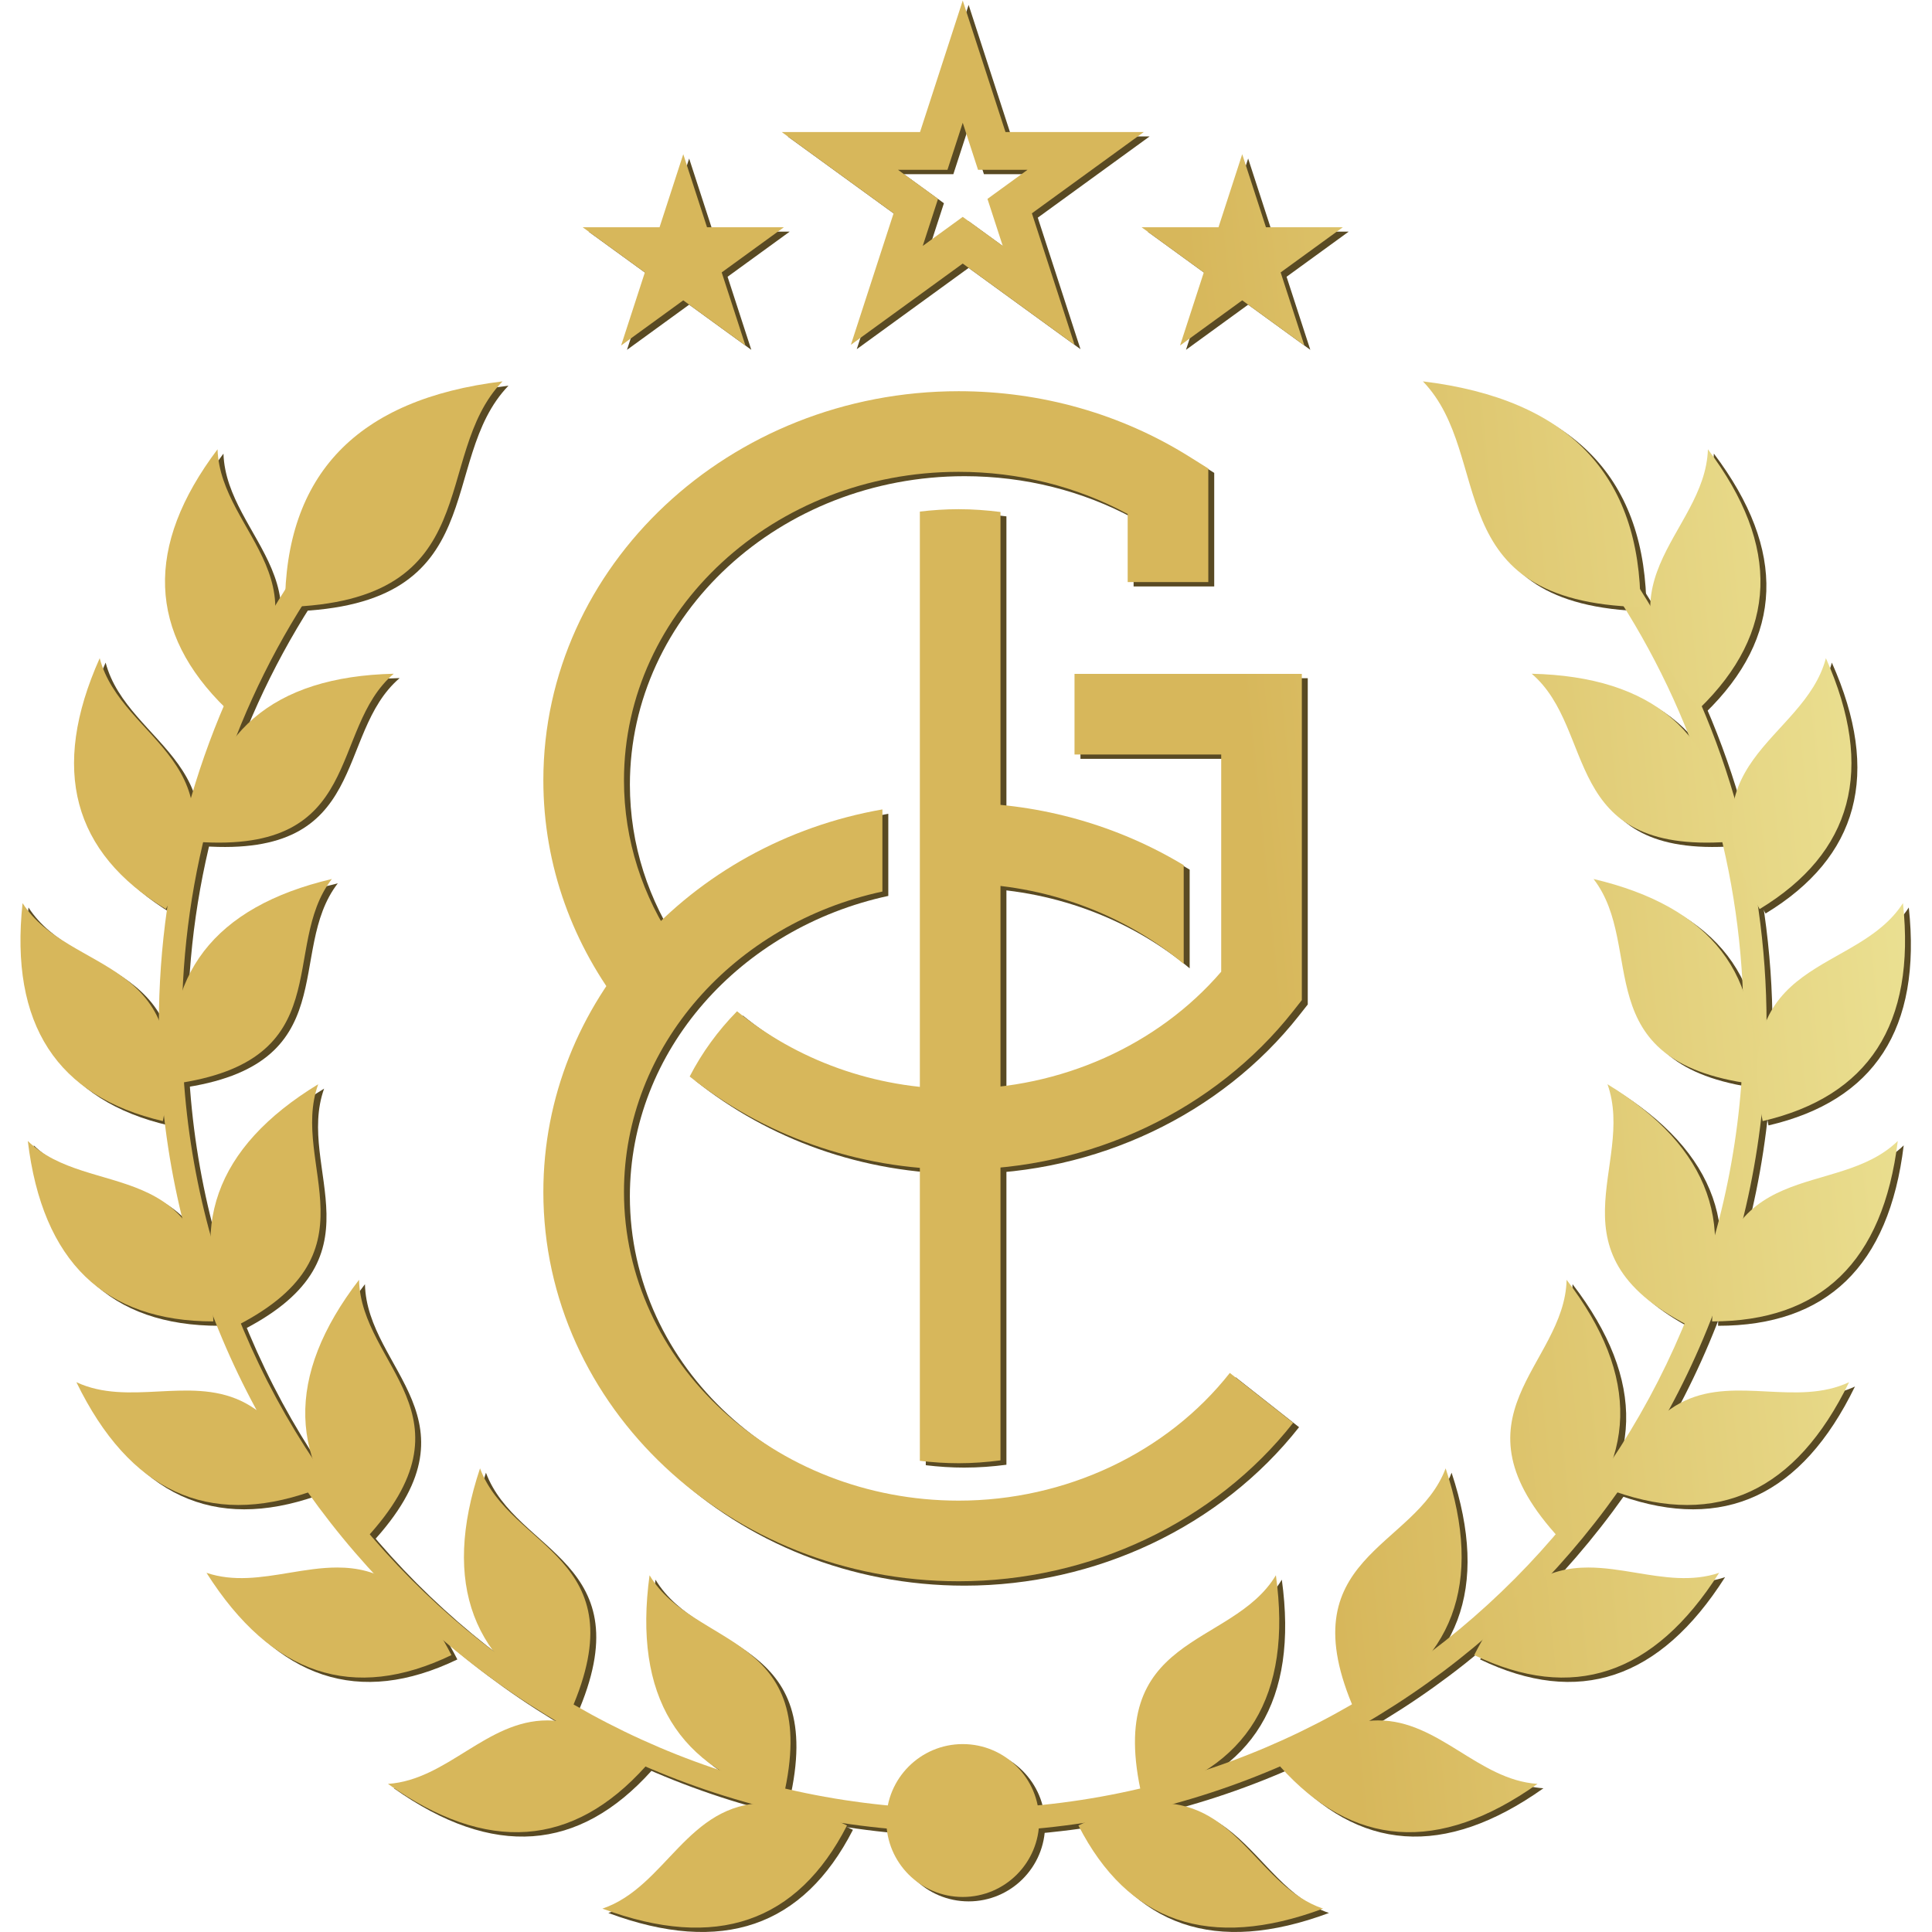 <svg width="296.4" height="296.4" version="1.1" viewBox="0 0 296.4 296.4" xmlns="http://www.w3.org/2000/svg">
 <defs>
  <linearGradient id="aa" x2="1" gradientTransform="matrix(568.99 63.221 63.221 -568.99 12.566 88.289)" gradientUnits="userSpaceOnUse">
   <stop stop-color="#d7b75b" offset="0"/>
   <stop stop-color="#d7b75b" offset=".287"/>
   <stop stop-color="#f1eda3" offset=".457"/>
   <stop stop-color="#d4b154" offset=".724"/>
   <stop stop-color="#d4b154" offset="1"/>
  </linearGradient>
  <linearGradient id="z" x2="1" gradientTransform="matrix(568.99 63.221 63.221 -568.99 13.547 79.46)" gradientUnits="userSpaceOnUse">
   <stop stop-color="#d7b75b" offset="0"/>
   <stop stop-color="#d7b75b" offset=".287"/>
   <stop stop-color="#f1eda3" offset=".457"/>
   <stop stop-color="#d4b154" offset=".724"/>
   <stop stop-color="#d4b154" offset="1"/>
  </linearGradient>
  <linearGradient id="y" x2="1" gradientTransform="matrix(568.99 63.221 63.221 -568.99 3.21 172.5)" gradientUnits="userSpaceOnUse">
   <stop stop-color="#d7b75b" offset="0"/>
   <stop stop-color="#d7b75b" offset=".287"/>
   <stop stop-color="#f1eda3" offset=".457"/>
   <stop stop-color="#d4b154" offset=".724"/>
   <stop stop-color="#d4b154" offset="1"/>
  </linearGradient>
  <linearGradient id="x" x2="1" gradientTransform="matrix(568.99 63.221 63.221 -568.99 4.798 158.2)" gradientUnits="userSpaceOnUse">
   <stop stop-color="#d7b75b" offset="0"/>
   <stop stop-color="#d7b75b" offset=".287"/>
   <stop stop-color="#f1eda3" offset=".457"/>
   <stop stop-color="#d4b154" offset=".724"/>
   <stop stop-color="#d4b154" offset="1"/>
  </linearGradient>
  <linearGradient id="w" x2="1" gradientTransform="matrix(568.99 63.221 63.221 -568.99 6.413 143.67)" gradientUnits="userSpaceOnUse">
   <stop stop-color="#d7b75b" offset="0"/>
   <stop stop-color="#d7b75b" offset=".287"/>
   <stop stop-color="#f1eda3" offset=".457"/>
   <stop stop-color="#d4b154" offset=".724"/>
   <stop stop-color="#d4b154" offset="1"/>
  </linearGradient>
  <linearGradient id="v" x2="1" gradientTransform="matrix(568.99 63.221 63.221 -568.99 8.265 127)" gradientUnits="userSpaceOnUse">
   <stop stop-color="#d7b75b" offset="0"/>
   <stop stop-color="#d7b75b" offset=".287"/>
   <stop stop-color="#f1eda3" offset=".457"/>
   <stop stop-color="#d4b154" offset=".724"/>
   <stop stop-color="#d4b154" offset="1"/>
  </linearGradient>
  <linearGradient id="u" x2="1" gradientTransform="matrix(568.99 63.221 63.221 -568.99 9.158 118.97)" gradientUnits="userSpaceOnUse">
   <stop stop-color="#d7b75b" offset="0"/>
   <stop stop-color="#d7b75b" offset=".287"/>
   <stop stop-color="#f1eda3" offset=".457"/>
   <stop stop-color="#d4b154" offset=".724"/>
   <stop stop-color="#d4b154" offset="1"/>
  </linearGradient>
  <linearGradient id="t" x2="1" gradientTransform="matrix(568.99 63.221 63.221 -568.99 11.151 101.03)" gradientUnits="userSpaceOnUse">
   <stop stop-color="#d7b75b" offset="0"/>
   <stop stop-color="#d7b75b" offset=".287"/>
   <stop stop-color="#f1eda3" offset=".457"/>
   <stop stop-color="#d4b154" offset=".724"/>
   <stop stop-color="#d4b154" offset="1"/>
  </linearGradient>
  <linearGradient id="s" x2="1" gradientTransform="matrix(568.99 63.221 63.221 -568.99 12.03 93.113)" gradientUnits="userSpaceOnUse">
   <stop stop-color="#d7b75b" offset="0"/>
   <stop stop-color="#d7b75b" offset=".287"/>
   <stop stop-color="#f1eda3" offset=".457"/>
   <stop stop-color="#d4b154" offset=".724"/>
   <stop stop-color="#d4b154" offset="1"/>
  </linearGradient>
  <linearGradient id="r" x2="1" gradientTransform="matrix(568.99 63.221 63.221 -568.99 13.962 75.725)" gradientUnits="userSpaceOnUse">
   <stop stop-color="#d7b75b" offset="0"/>
   <stop stop-color="#d7b75b" offset=".287"/>
   <stop stop-color="#f1eda3" offset=".457"/>
   <stop stop-color="#d4b154" offset=".724"/>
   <stop stop-color="#d4b154" offset="1"/>
  </linearGradient>
  <linearGradient id="q" x2="1" gradientTransform="matrix(568.99 63.221 63.221 -568.99 14.719 68.913)" gradientUnits="userSpaceOnUse">
   <stop stop-color="#d7b75b" offset="0"/>
   <stop stop-color="#d7b75b" offset=".287"/>
   <stop stop-color="#f1eda3" offset=".457"/>
   <stop stop-color="#d4b154" offset=".724"/>
   <stop stop-color="#d4b154" offset="1"/>
  </linearGradient>
  <linearGradient id="p" x2="1" gradientTransform="matrix(568.99 63.221 63.221 -568.99 16.405 53.738)" gradientUnits="userSpaceOnUse">
   <stop stop-color="#d7b75b" offset="0"/>
   <stop stop-color="#d7b75b" offset=".287"/>
   <stop stop-color="#f1eda3" offset=".457"/>
   <stop stop-color="#d4b154" offset=".724"/>
   <stop stop-color="#d4b154" offset="1"/>
  </linearGradient>
  <linearGradient id="o" x2="1" gradientTransform="matrix(568.99 63.221 63.221 -568.99 17.225 46.359)" gradientUnits="userSpaceOnUse">
   <stop stop-color="#d7b75b" offset="0"/>
   <stop stop-color="#d7b75b" offset=".287"/>
   <stop stop-color="#f1eda3" offset=".457"/>
   <stop stop-color="#d4b154" offset=".724"/>
   <stop stop-color="#d4b154" offset="1"/>
  </linearGradient>
  <linearGradient id="n" x2="1" gradientTransform="matrix(568.99 63.221 63.221 -568.99 18.453 35.307)" gradientUnits="userSpaceOnUse">
   <stop stop-color="#d7b75b" offset="0"/>
   <stop stop-color="#d7b75b" offset=".287"/>
   <stop stop-color="#f1eda3" offset=".457"/>
   <stop stop-color="#d4b154" offset=".724"/>
   <stop stop-color="#d4b154" offset="1"/>
  </linearGradient>
  <linearGradient id="m" x2="1" gradientTransform="matrix(568.99 63.221 63.221 -568.99 18.711 32.988)" gradientUnits="userSpaceOnUse">
   <stop stop-color="#d7b75b" offset="0"/>
   <stop stop-color="#d7b75b" offset=".287"/>
   <stop stop-color="#f1eda3" offset=".457"/>
   <stop stop-color="#d4b154" offset=".724"/>
   <stop stop-color="#d4b154" offset="1"/>
  </linearGradient>
  <linearGradient id="l" x2="1" gradientTransform="matrix(568.99 63.221 63.221 -568.99 19.402 26.767)" gradientUnits="userSpaceOnUse">
   <stop stop-color="#d7b75b" offset="0"/>
   <stop stop-color="#d7b75b" offset=".287"/>
   <stop stop-color="#f1eda3" offset=".457"/>
   <stop stop-color="#d4b154" offset=".724"/>
   <stop stop-color="#d4b154" offset="1"/>
  </linearGradient>
  <linearGradient id="k" x2="1" gradientTransform="matrix(568.99 63.221 63.221 -568.99 20.997 12.411)" gradientUnits="userSpaceOnUse">
   <stop stop-color="#d7b75b" offset="0"/>
   <stop stop-color="#d7b75b" offset=".287"/>
   <stop stop-color="#f1eda3" offset=".457"/>
   <stop stop-color="#d4b154" offset=".724"/>
   <stop stop-color="#d4b154" offset="1"/>
  </linearGradient>
  <linearGradient id="j" x2="1" gradientTransform="matrix(568.99 63.221 63.221 -568.99 21.648 6.552)" gradientUnits="userSpaceOnUse">
   <stop stop-color="#d7b75b" offset="0"/>
   <stop stop-color="#d7b75b" offset=".287"/>
   <stop stop-color="#f1eda3" offset=".457"/>
   <stop stop-color="#d4b154" offset=".724"/>
   <stop stop-color="#d4b154" offset="1"/>
  </linearGradient>
  <linearGradient id="i" x2="1" gradientTransform="matrix(568.99 63.221 63.221 -568.99 19.592 25.058)" gradientUnits="userSpaceOnUse">
   <stop stop-color="#d7b75b" offset="0"/>
   <stop stop-color="#d7b75b" offset=".287"/>
   <stop stop-color="#f1eda3" offset=".457"/>
   <stop stop-color="#d4b154" offset=".724"/>
   <stop stop-color="#d4b154" offset="1"/>
  </linearGradient>
  <linearGradient id="h" x2="1" gradientTransform="matrix(568.99 63.221 63.221 -568.99 20.802 14.169)" gradientUnits="userSpaceOnUse">
   <stop stop-color="#d7b75b" offset="0"/>
   <stop stop-color="#d7b75b" offset=".287"/>
   <stop stop-color="#f1eda3" offset=".457"/>
   <stop stop-color="#d4b154" offset=".724"/>
   <stop stop-color="#d4b154" offset="1"/>
  </linearGradient>
  <linearGradient id="g" x2="1" gradientTransform="matrix(568.99 63.221 63.221 -568.99 17.341 45.32)" gradientUnits="userSpaceOnUse">
   <stop stop-color="#d7b75b" offset="0"/>
   <stop stop-color="#d7b75b" offset=".287"/>
   <stop stop-color="#f1eda3" offset=".457"/>
   <stop stop-color="#d4b154" offset=".724"/>
   <stop stop-color="#d4b154" offset="1"/>
  </linearGradient>
  <linearGradient id="f" x2="1" gradientTransform="matrix(568.99 63.221 63.221 -568.99 19.113 29.365)" gradientUnits="userSpaceOnUse">
   <stop stop-color="#d7b75b" offset="0"/>
   <stop stop-color="#d7b75b" offset=".287"/>
   <stop stop-color="#f1eda3" offset=".457"/>
   <stop stop-color="#d4b154" offset=".724"/>
   <stop stop-color="#d4b154" offset="1"/>
  </linearGradient>
  <linearGradient id="e" x2="1" gradientTransform="matrix(568.99 63.221 63.221 -568.99 14.869 67.569)" gradientUnits="userSpaceOnUse">
   <stop stop-color="#d7b75b" offset="0"/>
   <stop stop-color="#d7b75b" offset=".287"/>
   <stop stop-color="#f1eda3" offset=".457"/>
   <stop stop-color="#d4b154" offset=".724"/>
   <stop stop-color="#d4b154" offset="1"/>
  </linearGradient>
  <linearGradient id="d" x2="1" gradientTransform="matrix(568.99 63.221 63.221 -568.99 17.097 47.515)" gradientUnits="userSpaceOnUse">
   <stop stop-color="#d7b75b" offset="0"/>
   <stop stop-color="#d7b75b" offset=".287"/>
   <stop stop-color="#f1eda3" offset=".457"/>
   <stop stop-color="#d4b154" offset=".724"/>
   <stop stop-color="#d4b154" offset="1"/>
  </linearGradient>
  <linearGradient id="c" x2="1" gradientTransform="matrix(568.99 63.221 63.221 -568.99 12.127 92.243)" gradientUnits="userSpaceOnUse">
   <stop stop-color="#d7b75b" offset="0"/>
   <stop stop-color="#d7b75b" offset=".287"/>
   <stop stop-color="#f1eda3" offset=".457"/>
   <stop stop-color="#d4b154" offset=".724"/>
   <stop stop-color="#d4b154" offset="1"/>
  </linearGradient>
  <linearGradient id="b" x2="1" gradientTransform="matrix(568.99 63.221 63.221 -568.99 14.502 70.869)" gradientUnits="userSpaceOnUse">
   <stop stop-color="#d7b75b" offset="0"/>
   <stop stop-color="#d7b75b" offset=".287"/>
   <stop stop-color="#f1eda3" offset=".457"/>
   <stop stop-color="#d4b154" offset=".724"/>
   <stop stop-color="#d4b154" offset="1"/>
  </linearGradient>
  <linearGradient id="a" x2="1" gradientTransform="matrix(568.99 63.221 63.221 -568.99 9.32 117.5)" gradientUnits="userSpaceOnUse">
   <stop stop-color="#d7b75b" offset="0"/>
   <stop stop-color="#d7b75b" offset=".287"/>
   <stop stop-color="#f1eda3" offset=".457"/>
   <stop stop-color="#d4b154" offset=".724"/>
   <stop stop-color="#d4b154" offset="1"/>
  </linearGradient>
  <linearGradient id="ao" x2="1" gradientTransform="matrix(568.99 63.221 63.221 -568.99 11.763 95.522)" gradientUnits="userSpaceOnUse">
   <stop stop-color="#d7b75b" offset="0"/>
   <stop stop-color="#d7b75b" offset=".287"/>
   <stop stop-color="#f1eda3" offset=".457"/>
   <stop stop-color="#d4b154" offset=".724"/>
   <stop stop-color="#d4b154" offset="1"/>
  </linearGradient>
  <linearGradient id="an" x2="1" gradientTransform="matrix(568.99 63.221 63.221 -568.99 6.491 142.97)" gradientUnits="userSpaceOnUse">
   <stop stop-color="#d7b75b" offset="0"/>
   <stop stop-color="#d7b75b" offset=".287"/>
   <stop stop-color="#f1eda3" offset=".457"/>
   <stop stop-color="#d4b154" offset=".724"/>
   <stop stop-color="#d4b154" offset="1"/>
  </linearGradient>
  <linearGradient id="am" x2="1" gradientTransform="matrix(568.99 63.221 63.221 -568.99 8.821 122)" gradientUnits="userSpaceOnUse">
   <stop stop-color="#d7b75b" offset="0"/>
   <stop stop-color="#d7b75b" offset=".287"/>
   <stop stop-color="#f1eda3" offset=".457"/>
   <stop stop-color="#d4b154" offset=".724"/>
   <stop stop-color="#d4b154" offset="1"/>
  </linearGradient>
  <linearGradient id="al" x2="1" gradientTransform="matrix(568.99 63.221 63.221 -568.99 4.03 165.12)" gradientUnits="userSpaceOnUse">
   <stop stop-color="#d7b75b" offset="0"/>
   <stop stop-color="#d7b75b" offset=".287"/>
   <stop stop-color="#f1eda3" offset=".457"/>
   <stop stop-color="#d4b154" offset=".724"/>
   <stop stop-color="#d4b154" offset="1"/>
  </linearGradient>
  <linearGradient id="ak" x2="1" gradientTransform="matrix(568.99 63.221 63.221 -568.99 6.11 146.4)" gradientUnits="userSpaceOnUse">
   <stop stop-color="#d7b75b" offset="0"/>
   <stop stop-color="#d7b75b" offset=".287"/>
   <stop stop-color="#f1eda3" offset=".457"/>
   <stop stop-color="#d4b154" offset=".724"/>
   <stop stop-color="#d4b154" offset="1"/>
  </linearGradient>
  <linearGradient id="aj" x2="1" gradientTransform="matrix(568.99 63.221 63.221 -568.99 6.351 144.22)" gradientUnits="userSpaceOnUse">
   <stop stop-color="#d7b75b" offset="0"/>
   <stop stop-color="#d7b75b" offset=".287"/>
   <stop stop-color="#f1eda3" offset=".457"/>
   <stop stop-color="#d4b154" offset=".724"/>
   <stop stop-color="#d4b154" offset="1"/>
  </linearGradient>
  <linearGradient id="ai" x2="1" gradientTransform="matrix(568.99 63.221 63.221 -568.99 9.492 115.96)" gradientUnits="userSpaceOnUse">
   <stop stop-color="#d7b75b" offset="0"/>
   <stop stop-color="#d7b75b" offset=".287"/>
   <stop stop-color="#f1eda3" offset=".457"/>
   <stop stop-color="#d4b154" offset=".724"/>
   <stop stop-color="#d4b154" offset="1"/>
  </linearGradient>
  <linearGradient id="ah" x2="1" gradientTransform="matrix(568.99 63.221 63.221 -568.99 9.071 119.75)" gradientUnits="userSpaceOnUse">
   <stop stop-color="#d7b75b" offset="0"/>
   <stop stop-color="#d7b75b" offset=".287"/>
   <stop stop-color="#f1eda3" offset=".457"/>
   <stop stop-color="#d4b154" offset=".724"/>
   <stop stop-color="#d4b154" offset="1"/>
  </linearGradient>
  <linearGradient id="ag" x2="1" gradientTransform="matrix(568.99 63.221 63.221 -568.99 12.814 86.056)" gradientUnits="userSpaceOnUse">
   <stop stop-color="#d7b75b" offset="0"/>
   <stop stop-color="#d7b75b" offset=".287"/>
   <stop stop-color="#f1eda3" offset=".457"/>
   <stop stop-color="#d4b154" offset=".724"/>
   <stop stop-color="#d4b154" offset="1"/>
  </linearGradient>
  <linearGradient id="af" x2="1" gradientTransform="matrix(568.99 63.221 63.221 -568.99 .016 201.24)" gradientUnits="userSpaceOnUse">
   <stop stop-color="#d7b75b" offset="0"/>
   <stop stop-color="#d7b75b" offset=".287"/>
   <stop stop-color="#f1eda3" offset=".457"/>
   <stop stop-color="#d4b154" offset=".724"/>
   <stop stop-color="#d4b154" offset="1"/>
  </linearGradient>
  <linearGradient id="ae" x2="1" gradientTransform="matrix(568.99 63.221 63.221 -568.99 1.348 189.25)" gradientUnits="userSpaceOnUse">
   <stop stop-color="#d7b75b" offset="0"/>
   <stop stop-color="#d7b75b" offset=".287"/>
   <stop stop-color="#f1eda3" offset=".457"/>
   <stop stop-color="#d4b154" offset=".724"/>
   <stop stop-color="#d4b154" offset="1"/>
  </linearGradient>
  <linearGradient id="ad" x2="1" gradientTransform="matrix(568.99 63.221 63.221 -568.99 .564 196.31)" gradientUnits="userSpaceOnUse">
   <stop stop-color="#d7b75b" offset="0"/>
   <stop stop-color="#d7b75b" offset=".287"/>
   <stop stop-color="#f1eda3" offset=".457"/>
   <stop stop-color="#d4b154" offset=".724"/>
   <stop stop-color="#d4b154" offset="1"/>
  </linearGradient>
  <linearGradient id="ac" x2="1" gradientTransform="matrix(568.99 63.221 63.221 -568.99 20.753 14.605)" gradientUnits="userSpaceOnUse">
   <stop stop-color="#d7b75b" offset="0"/>
   <stop stop-color="#d7b75b" offset=".287"/>
   <stop stop-color="#f1eda3" offset=".457"/>
   <stop stop-color="#d4b154" offset=".724"/>
   <stop stop-color="#d4b154" offset="1"/>
  </linearGradient>
  <linearGradient id="ab" x2="1" gradientTransform="matrix(568.99 63.221 63.221 -568.99 10.209 109.51)" gradientUnits="userSpaceOnUse">
   <stop stop-color="#d7b75b" offset="0"/>
   <stop stop-color="#d7b75b" offset=".287"/>
   <stop stop-color="#f1eda3" offset=".457"/>
   <stop stop-color="#d4b154" offset=".724"/>
   <stop stop-color="#d4b154" offset="1"/>
  </linearGradient>
  <clipPath id="cd">
   <path d="m-139.01 186.97h602.43v-255.3h-602.43z"/>
  </clipPath>
  <clipPath id="cc">
   <path d="m-148.28 228.09h602.43v-255.3h-602.43z"/>
  </clipPath>
  <clipPath id="cb">
   <path d="m-107.31 36.305h602.43v-255.3h-602.43z"/>
  </clipPath>
  <clipPath id="ca">
   <path d="m-171.65 36.305h602.43v-255.3h-602.43z"/>
  </clipPath>
  <clipPath id="bz">
   <path d="m-139.48 43.519h602.43v-255.3h-602.43z"/>
  </clipPath>
  <clipPath id="by">
   <path d="m-170.22 176.58h602.43v-255.3h-602.43z"/>
  </clipPath>
  <clipPath id="bx">
   <path d="m-164.92 118.14h602.43v-255.3h-602.43z"/>
  </clipPath>
  <clipPath id="bw">
   <path d="m-152.34 105.4h602.43v-255.3h-602.43z"/>
  </clipPath>
  <clipPath id="bv">
   <path d="m-106.39 127.22h602.43v-255.3h-602.43z"/>
  </clipPath>
  <clipPath id="bu">
   <path d="m-224.25 100.12h602.43v-255.3h-602.43z"/>
  </clipPath>
  <clipPath id="bt">
   <path d="m-54.704 100.12h602.43v-255.3h-602.43z"/>
  </clipPath>
  <clipPath id="bs">
   <path d="m-231.2 123.19h602.43v-255.3h-602.43z"/>
  </clipPath>
  <clipPath id="br">
   <path d="m-47.761 123.19h602.43v-255.3h-602.43z"/>
  </clipPath>
  <clipPath id="bq">
   <path d="m-231.54 147.59h602.43v-255.3h-602.43z"/>
  </clipPath>
  <clipPath id="bp">
   <path d="m-47.418 147.59h602.43v-255.3h-602.43z"/>
  </clipPath>
  <clipPath id="bo">
   <path d="m-225.73 170.64h602.43v-255.3h-602.43z"/>
  </clipPath>
  <clipPath id="bn">
   <path d="m-53.23 170.64h602.43v-255.3h-602.43z"/>
  </clipPath>
  <clipPath id="bm">
   <path d="m-214.55 190.23h602.43v-255.3h-602.43z"/>
  </clipPath>
  <clipPath id="bl">
   <path d="m-64.43 190.23h602.43v-255.3h-602.43z"/>
  </clipPath>
  <clipPath id="bk">
   <path d="m-198.35 209.05h602.43v-255.3h-602.43z"/>
  </clipPath>
  <clipPath id="bj">
   <path d="m-80.634 209.05h602.43v-255.3h-602.43z"/>
  </clipPath>
  <clipPath id="bi">
   <path d="m-175.99 221.84h602.43v-255.3h-602.43z"/>
  </clipPath>
  <clipPath id="bh">
   <path d="m-102.99 221.84h602.43v-255.3h-602.43z"/>
  </clipPath>
  <clipPath id="bg">
   <path d="m-152.8 228.66h602.43v-255.3h-602.43z"/>
  </clipPath>
  <clipPath id="bf">
   <path d="m-126.16 228.66h602.43v-255.3h-602.43z"/>
  </clipPath>
  <clipPath id="be">
   <path d="m-160.12 225.39h602.43v-255.3h-602.43z"/>
  </clipPath>
  <clipPath id="bd">
   <path d="m-118.83 225.39h602.43v-255.3h-602.43z"/>
  </clipPath>
  <clipPath id="bc">
   <path d="m-184.62 215.52h602.43v-255.3h-602.43z"/>
  </clipPath>
  <clipPath id="bb">
   <path d="m-94.357 215.52h602.43v-255.3h-602.43z"/>
  </clipPath>
  <clipPath id="ba">
   <path d="m-208.25 195.72h602.43v-255.3h-602.43z"/>
  </clipPath>
  <clipPath id="az">
   <path d="m-70.705 195.72h602.43v-255.3h-602.43z"/>
  </clipPath>
  <clipPath id="ay">
   <path d="m-223.71 171.47h602.43v-255.3h-602.43z"/>
  </clipPath>
  <clipPath id="ax">
   <path d="m-55.247 171.47h602.43v-255.3h-602.43z"/>
  </clipPath>
  <clipPath id="aw">
   <path d="m-230.31 143.31h602.43v-255.3h-602.43z"/>
  </clipPath>
  <clipPath id="av">
   <path d="m-48.65 143.31h602.43v-255.3h-602.43z"/>
  </clipPath>
  <clipPath id="au">
   <path d="m-227.61 115.45h602.43v-255.3h-602.43z"/>
  </clipPath>
  <clipPath id="at">
   <path d="m-51.352 115.45h602.43v-255.3h-602.43z"/>
  </clipPath>
  <clipPath id="as">
   <path d="m-217.49 88.428h602.43v-255.3h-602.43z"/>
  </clipPath>
  <clipPath id="ar">
   <path d="m-61.473 88.428h602.43v-255.3h-602.43z"/>
  </clipPath>
  <clipPath id="aq">
   <path d="m-139.48 229.42h602.43v-255.3h-602.43z"/>
  </clipPath>
  <clipPath id="ap">
   <path d="m-139.48 229.42h602.43v-255.3h-602.43z"/>
  </clipPath>
 </defs>
 <g transform="matrix(1.333 0 0 -1.333 -40.466 316.25)">
  <g transform="translate(2.364)">
   <g transform="translate(29.753 282.3)">
    <g transform="translate(109.72 -256.41)" clip-path="url(#ap)">
     <path d="m0 0c-51.015 0-92.518 41.702-92.518 92.962 0 17.866 5.069 35.236 14.658 50.231l2.232-1.428c-9.315-14.567-14.24-31.445-14.24-48.803 0-49.797 40.316-90.308 89.868-90.308z" fill="#594a23"/>
    </g>
    <g transform="translate(109.72 -256.41)" clip-path="url(#aq)">
     <path d="m0 0v2.654c49.554 0 89.87 40.511 89.87 90.308 0 17.358-4.925 34.235-14.24 48.803l2.233 1.428c9.589-14.995 14.658-32.365 14.658-50.231 0-51.26-41.504-92.962-92.521-92.962" fill="#594a23"/>
    </g>
    <g transform="translate(31.717 -115.42)" clip-path="url(#ar)">
     <path d="M 0,0 C 0,15.189 8.233,23.927 25.043,25.976 16.69,17.317 23.51,0.609 0,0" fill="#594a23" fill-rule="evenodd"/>
    </g>
    <g transform="translate(187.73 -115.42)" clip-path="url(#as)">
     <path d="M 0,0 C 0,15.189 -8.233,23.927 -25.043,25.976 -16.689,17.317 -23.51,0.609 0,0" fill="#594a23" fill-rule="evenodd"/>
    </g>
    <g transform="translate(21.596 -142.44)" clip-path="url(#at)">
     <path d="M 0,0 C 1.211,12.492 8.679,19.02 22.642,19.346 15.095,12.897 19.374,-1.377 0,0" fill="#594a23" fill-rule="evenodd"/>
    </g>
    <g transform="translate(197.85 -142.44)" clip-path="url(#au)">
     <path d="m0 0c-1.212 12.492-8.679 19.02-22.643 19.346 7.546-6.449 3.268-20.723 22.643-19.346" fill="#594a23" fill-rule="evenodd"/>
    </g>
    <g transform="translate(18.894 -170.3)" clip-path="url(#av)">
     <path d="M 0,0 C -1.373,12.469 4.62,20.378 18.222,23.582 12.147,15.714 19.23,2.615 0,0" fill="#594a23" fill-rule="evenodd"/>
    </g>
    <g transform="translate(200.55 -170.3)" clip-path="url(#aw)">
     <path d="M 0,0 C 1.372,12.469 -4.622,20.378 -18.222,23.582 -12.147,15.714 -19.231,2.615 0,0" fill="#594a23" fill-rule="evenodd"/>
    </g>
    <g transform="translate(25.491 -198.47)" clip-path="url(#ax)">
     <path d="M 0,0 C -5.145,11.437 -1.896,20.846 10.051,28.125 6.7,18.754 17.478,8.515 0,0" fill="#594a23" fill-rule="evenodd"/>
    </g>
    <g transform="translate(193.96 -198.47)" clip-path="url(#ay)">
     <path d="M 0,0 C 5.146,11.437 1.897,20.846 -10.029,28.125 -6.7,18.754 -17.477,8.515 0,0" fill="#594a23" fill-rule="evenodd"/>
    </g>
    <g transform="translate(40.949 -222.72)" clip-path="url(#az)">
     <path d="M 0,0 C -8.899,8.819 -9.242,18.754 -0.706,29.868 -0.484,19.91 13.26,14.271 0,0" fill="#594a23" fill-rule="evenodd"/>
    </g>
    <g transform="translate(178.5 -222.72)" clip-path="url(#ba)">
     <path d="M 0,0 C 8.899,8.819 9.243,18.754 0.728,29.868 0.486,19.91 -13.257,14.271 0,0" fill="#594a23" fill-rule="evenodd"/>
    </g>
    <g transform="translate(64.601 -242.51)" clip-path="url(#bb)">
     <path d="M 0,0 C -11.301,5.375 -14.873,14.638 -10.433,27.962 -6.962,18.634 7.85,17.843 0,0" fill="#594a23" fill-rule="evenodd"/>
    </g>
    <g transform="translate(154.87 -242.51)" clip-path="url(#bc)">
     <path d="M 0,0 C 11.282,5.375 14.854,14.638 10.435,27.962 6.942,18.634 -7.87,17.843 0,0" fill="#594a23" fill-rule="evenodd"/>
    </g>
    <g transform="translate(89.078 -252.39)" clip-path="url(#bd)">
     <path d="M 0,0 C -12.087,3.185 -17.293,11.619 -15.397,25.53 -10.271,17.014 4.44,18.979 0,0" fill="#594a23" fill-rule="evenodd"/>
    </g>
    <g transform="translate(130.37 -252.39)" clip-path="url(#be)">
     <path d="M 0,0 C 12.087,3.185 17.314,11.619 15.396,25.53 10.271,17.014 -4.44,18.979 0,0" fill="#594a23" fill-rule="evenodd"/>
    </g>
    <g transform="translate(96.405 -255.65)" clip-path="url(#bf)">
     <path d="m0 0c-5.712-11.151-15.054-14.438-28.151-9.57 9.383 3.184 10.654 18.048 28.151 9.57" fill="#594a23" fill-rule="evenodd"/>
    </g>
    <g transform="translate(123.04 -255.65)" clip-path="url(#bg)">
     <path d="M 0,0 C 5.71,-11.151 15.054,-14.438 28.151,-9.57 18.769,-6.386 17.496,8.478 0,0" fill="#594a23" fill-rule="evenodd"/>
    </g>
    <g transform="translate(73.237 -248.84)" clip-path="url(#bh)">
     <path d="m0 0c-8.375-9.328-18.242-10.119-29.665-2.028 9.889 0.67 14.894 14.7 29.665 2.028" fill="#594a23" fill-rule="evenodd"/>
    </g>
    <g transform="translate(146.23 -248.84)" clip-path="url(#bi)">
     <path d="m0 0c8.354-9.328 18.222-10.119 29.644-2.028-9.887 0.67-14.892 14.7-29.644 2.028" fill="#594a23" fill-rule="evenodd"/>
    </g>
    <g transform="translate(50.878 -236.04)" clip-path="url(#bj)">
     <path d="m0 0c-11.261-5.415-20.685-2.371-28.191 9.47 9.383-3.165 19.332 7.908 28.191-9.47" fill="#594a23" fill-rule="evenodd"/>
    </g>
    <g transform="translate(168.59 -236.04)" clip-path="url(#bk)">
     <path d="M 0,0 C 11.26,-5.415 20.665,-2.371 28.191,9.47 18.788,6.305 8.839,17.378 0,0" fill="#594a23" fill-rule="evenodd"/>
    </g>
    <g transform="translate(34.674 -217.22)" clip-path="url(#bl)">
     <path d="m0 0c-11.805-4.118-20.827-0.021-26.961 12.591 8.98-4.197 20.1 5.68 26.961-12.591" fill="#594a23" fill-rule="evenodd"/>
    </g>
    <g transform="translate(184.79 -217.22)" clip-path="url(#bm)">
     <path d="M 0,0 C 11.783,-4.118 20.804,-0.021 26.939,12.591 17.959,8.394 6.84,18.271 0,0" fill="#594a23" fill-rule="evenodd"/>
    </g>
    <g transform="translate(23.474 -197.64)" clip-path="url(#bn)">
     <path d="M 0,0 C -12.492,0 -19.676,6.833 -21.352,20.765 -14.249,13.851 -0.525,19.509 0,0" fill="#594a23" fill-rule="evenodd"/>
    </g>
    <g transform="translate(195.97 -197.64)" clip-path="url(#bo)">
     <path d="M 0,0 C 12.491,0 19.675,6.833 21.37,20.765 14.246,13.851 0.523,19.509 0,0" fill="#594a23" fill-rule="evenodd"/>
    </g>
    <g transform="translate(17.662 -174.58)" clip-path="url(#bp)">
     <path d="M 0,0 C -12.169,2.838 -17.638,11.112 -16.144,25.083 -10.757,16.728 3.874,19.122 0,0" fill="#594a23" fill-rule="evenodd"/>
    </g>
    <g transform="translate(201.78 -174.58)" clip-path="url(#bq)">
     <path d="M 0,0 C 12.169,2.838 17.64,11.112 16.146,25.083 10.777,16.728 -3.873,19.122 0,0" fill="#594a23" fill-rule="evenodd"/>
    </g>
    <g transform="translate(18.005 -150.19)" clip-path="url(#br)">
     <path d="M 0,0 C -10.696,6.49 -13.339,16.06 -7.608,28.876 -5.065,19.245 9.585,16.974 0,0" fill="#594a23" fill-rule="evenodd"/>
    </g>
    <g transform="translate(201.44 -150.19)" clip-path="url(#bs)">
     <path d="M 0,0 C 10.696,6.49 13.338,16.06 7.628,28.876 5.084,19.245 -9.584,16.974 0,0" fill="#594a23" fill-rule="evenodd"/>
    </g>
    <g transform="translate(24.947 -127.11)" clip-path="url(#bt)">
     <path d="M 0,0 C -8.98,8.719 -9.424,18.655 -0.99,29.849 -0.646,19.895 13.136,14.377 0,0" fill="#594a23" fill-rule="evenodd"/>
    </g>
    <g transform="translate(194.5 -127.11)" clip-path="url(#bu)">
     <path d="M 0,0 C 8.98,8.719 9.426,18.655 0.99,29.849 0.667,19.895 -13.116,14.377 0,0" fill="#594a23" fill-rule="evenodd"/>
    </g>
    <g transform="translate(76.635 -154.22)" clip-path="url(#bv)">
     <path d="m0 0c-3.732 5.47-5.9 11.933-5.9 18.859 0 19.577 17.28 35.503 38.521 35.503 6.892 0 13.565-1.671 19.451-4.852v-7.837h9.279v13.068l-2.176 1.364c-7.87 4.93-17.052 7.536-26.554 7.536-26.358 0-47.8-20.088-47.8-44.782 0-9.906 3.454-19.067 9.283-26.492 1.477 2.96 3.425 5.48 5.896 7.633" fill="#594a23"/>
    </g>
    <g transform="translate(122.59 -132.39)" clip-path="url(#bw)">
     <path d="m0 0h16.883v-25.002c-7.29-8.471-18.464-13.489-30.213-13.489-9.779 0-18.712 3.383-25.511 8.94-2.201-2.243-4.039-4.769-5.45-7.511 8.348-6.669 19.158-10.707 30.961-10.707 15.118 0 29.51 6.818 38.497 18.236l0.995 1.263v37.549h-26.162z" fill="#594a23"/>
    </g>
    <g transform="translate(135.16 -145.14)" clip-path="url(#bx)">
     <path d="m0 0c-7.516 4.538-16.334 7.086-25.438 7.17v-9.281c9.465-0.108 18.517-3.46 25.438-9.248z" fill="#594a23"/>
    </g>
    <g transform="translate(140.46 -203.57)" clip-path="url(#by)">
     <path d="m0 0c-7.244-9.202-18.909-14.697-31.207-14.697-21.241 0-38.521 15.934-38.521 35.522 0 16.802 12.72 30.908 29.743 34.581v9.45c-22.177-3.876-39.021-22.138-39.021-44.031 0-24.703 21.442-44.803 47.799-44.803 15.118 0 29.511 6.821 38.497 18.238z" fill="#594a23"/>
    </g>
    <g transform="translate(109.72 -70.515)" clip-path="url(#bz)">
     <path d="m0 0 4.605-3.345-1.758 5.415 4.606 3.345h-5.692l-1.76 5.413-1.759-5.413h-5.691l4.606-3.345-1.761-5.415zm-12.875-14.726 4.918 15.136-12.876 9.353h15.917l4.916 15.135 4.919-15.135h15.916l-12.876-9.353 4.915-15.135-12.874 9.352z" fill="#594a23"/>
    </g>
    <g transform="translate(141.89 -63.301)" clip-path="url(#ca)">
     <path d="m0 0 2.733-8.409h8.843l-7.154-5.197 2.733-8.41-7.155 5.198-7.154-5.198 2.733 8.41-7.155 5.197h8.846z" fill="#594a23" fill-rule="evenodd"/>
    </g>
    <g transform="translate(77.555 -63.301)" clip-path="url(#cb)">
     <path d="m0 0 2.734-8.409h8.842l-7.154-5.197 2.732-8.41-7.154 5.198-7.154-5.198 2.734 8.41-7.156 5.197h8.845z" fill="#594a23" fill-rule="evenodd"/>
    </g>
    <g transform="translate(118.52 -255.09)" clip-path="url(#cc)">
     <path d="m0 0c0-4.855-3.939-8.795-8.798-8.795-4.858 0-8.797 3.94-8.797 8.795 0 4.86 3.939 8.801 8.797 8.801 4.859 0 8.798-3.941 8.798-8.801" fill="#594a23" fill-rule="evenodd"/>
    </g>
    <g transform="translate(109.26 -213.96)" clip-path="url(#cd)">
     <path d="m0 0c1.62 0 3.226 0.12 4.81 0.328v109.15c-1.589 0.204-3.194 0.322-4.81 0.322-1.516 0-3.006-0.1-4.47-0.275v-109.25c1.464-0.176 2.954-0.277 4.47-0.277" fill="#594a23"/>
    </g>
   </g>
   <path d="m46.276 119.35c0-51.26 41.504-92.961 92.518-92.961v2.654c-49.553 0-89.867 40.51-89.867 90.307 0 17.359 4.925 34.236 14.239 48.803l-2.232 1.428c-9.589-14.995-14.658-32.365-14.658-50.231" fill="url(#aa)"/>
   <path d="m214.42 168.16c9.315-14.568 14.24-31.444 14.24-48.803 0-49.797-40.316-90.307-89.87-90.307v-2.654c51.017 0 92.52 41.701 92.52 92.961 0 17.866-5.068 35.236-14.657 50.231z" fill="url(#z)"/>
   <path d="m60.789 167.38c23.51 0.609 16.689 17.317 25.043 25.975-16.81-2.047-25.043-10.786-25.043-25.975" fill="url(#y)"/>
   <path d="m216.8 167.38c0 15.189-8.233 23.928-25.043 25.975 8.354-8.658 1.533-25.366 25.043-25.975" fill="url(#x)"/>
   <path d="m50.668 140.36c19.374-1.378 15.095 12.897 22.642 19.346-13.963-0.326-21.43-6.854-22.642-19.346" fill="url(#w)"/>
   <path d="m226.92 140.36c-1.212 12.492-8.678 19.02-22.642 19.346 7.546-6.449 3.268-20.724 22.642-19.346" fill="url(#v)"/>
   <path d="m47.965 112.5c19.231 2.615 12.148 15.714 18.222 23.582-13.602-3.203-19.595-11.113-18.222-23.582" fill="url(#u)"/>
   <path d="m229.62 112.5c1.372 12.469-4.621 20.379-18.222 23.582 6.075-7.868-1.009-20.967 18.222-23.582" fill="url(#t)"/>
   <path d="m54.563 84.334c17.477 8.515 6.7 18.755 10.051 28.126-11.947-7.28-15.196-16.689-10.051-28.126" fill="url(#s)"/>
   <path d="m223.03 84.334c5.146 11.437 1.897 20.846-10.029 28.126 3.329-9.371-7.448-19.611 10.029-28.126" fill="url(#r)"/>
   <path d="m70.021 60.085c13.26 14.271-0.484 19.91-0.706 29.867-8.536-11.114-8.194-21.048 0.706-29.867" fill="url(#q)"/>
   <path d="m207.57 60.085c8.899 8.819 9.243 18.753 0.727 29.867-0.241-9.957-13.984-15.596-0.727-29.867" fill="url(#p)"/>
   <path d="m93.672 40.292c7.851 17.843-6.962 18.635-10.432 27.962-4.441-13.323-0.868-22.586 10.432-27.962" fill="url(#o)"/>
   <path d="m183.94 40.292c11.282 5.376 14.854 14.639 10.434 27.962-3.492-9.327-18.304-10.119-10.434-27.962" fill="url(#n)"/>
   <path d="m118.15 30.416c4.44 18.979-10.271 17.014-15.398 25.531-1.895-13.912 3.311-22.345 15.398-25.531" fill="url(#m)"/>
   <path d="m159.44 30.416c12.087 3.186 17.315 11.619 15.397 25.531-5.126-8.517-19.836-6.552-15.397-25.531" fill="url(#l)"/>
   <path d="m97.326 17.581c13.097-4.868 22.439-1.582 28.151 9.57-3.795 1.839-6.826 2.58-9.343 2.579-9.086 0-11.46-9.656-18.808-12.149" fill="url(#k)"/>
   <path d="m152.11 27.151c5.711-11.152 15.055-14.438 28.153-9.57-7.348 2.493-9.724 12.149-18.81 12.149-2.517 1e-3 -5.547-0.74-9.343-2.579" fill="url(#j)"/>
   <path d="m72.644 31.937c11.423-8.091 21.291-7.3 29.665 2.028-4.562 3.914-8.192 5.28-11.323 5.28-7.005 0-11.507-6.845-18.342-7.308" fill="url(#i)"/>
   <path d="m175.3 33.965c8.354-9.328 18.221-10.119 29.643-2.028-6.833 0.463-11.334 7.308-18.333 7.308-3.128 0-6.754-1.366-11.31-5.28" fill="url(#h)"/>
   <path d="m61.275 56.23c-3.194-0.527-6.387-1.056-9.516 0 7.506-11.841 16.93-14.885 28.191-9.47-4.199 8.235-8.641 10.081-13.152 10.08-1.833 0-3.679-0.305-5.523-0.61" fill="url(#g)"/>
   <path d="m197.66 46.76c11.26-5.415 20.665-2.371 28.19 9.47-3.136-1.056-6.333-0.527-9.53 0-1.845 0.305-3.691 0.61-5.525 0.61-4.51 1e-3 -8.947-1.845-13.135-10.08" fill="url(#f)"/>
   <path d="m63.745 65.579c-4.574 12.18-11.04 11.851-17.504 11.521-3.232-0.164-6.463-0.329-9.456 1.07 6.133-12.612 15.156-16.708 26.96-12.591" fill="url(#e)"/>
   <path d="m231.35 77.1c-6.462 0.33-12.924 0.659-17.483-11.521 11.783-4.117 20.804-0.021 26.939 12.591-2.994-1.399-6.225-1.234-9.456-1.07" fill="url(#d)"/>
   <path d="m52.546 85.165c-0.525 19.509-14.249 13.85-21.352 20.765 1.676-13.932 8.861-20.765 21.352-20.765" fill="url(#c)"/>
   <path d="m225.04 85.165c12.491 0 19.676 6.833 21.37 20.765-7.124-6.915-20.846-1.256-21.37-20.765" fill="url(#b)"/>
   <path d="m46.734 108.22c3.873 19.123-10.757 16.729-16.144 25.083-1.494-13.97 3.974-22.244 16.144-25.083" fill="url(#a)"/>
   <path d="m230.86 108.22c12.169 2.839 17.64 11.113 16.147 25.083-5.37-8.354-20.019-5.96-16.147-25.083" fill="url(#ao)"/>
   <path d="m47.076 132.62c9.586 16.973-5.064 19.245-7.607 28.876-5.732-12.816-3.088-22.386 7.607-28.876" fill="url(#an)"/>
   <path d="m230.51 132.62c10.697 6.49 13.338 16.06 7.628 28.876-2.543-9.631-17.213-11.903-7.628-28.876" fill="url(#am)"/>
   <path d="m54.019 155.69c13.136 14.377-0.646 19.894-0.99 29.848-8.434-11.193-7.99-21.129 0.99-29.848" fill="url(#al)"/>
   <path d="m223.57 155.69c8.98 8.719 9.426 18.655 0.99 29.848-0.323-9.954-14.106-15.471-0.99-29.848" fill="url(#ak)"/>
   <path d="m90.528 147.44c0-9.906 3.454-19.067 9.284-26.492 1.476 2.96 3.423 5.48 5.895 7.633-3.732 5.47-5.9 11.933-5.9 18.859 0 19.576 17.28 35.503 38.52 35.503 6.893 0 13.566-1.671 19.452-4.852v-7.837h9.279v13.068l-2.175 1.364c-7.871 4.93-17.053 7.536-26.556 7.536-26.357 0-47.799-20.088-47.799-44.782" fill="url(#aj)"/>
   <path d="m151.66 159.69v-9.279h16.882v-25.001c-7.289-8.472-18.463-13.49-30.213-13.49-9.779 0-18.711 3.383-25.51 8.94-2.202-2.243-4.039-4.769-5.45-7.51 8.348-6.669 19.158-10.708 30.96-10.708 15.118 0 29.511 6.818 38.498 18.236l0.995 1.263v37.549z" fill="url(#ai)"/>
   <path d="m138.79 135.56c9.465-0.108 18.516-3.46 25.438-9.248v11.36c-7.516 4.537-16.334 7.085-25.438 7.17z" fill="url(#ah)"/>
   <path d="m90.528 100.06c0-24.702 21.442-44.802 47.799-44.802 15.118 0 29.511 6.82 38.498 18.237l-7.29 5.74c-7.244-9.202-18.909-14.697-31.208-14.697-21.24 0-38.52 15.934-38.52 35.522 0 16.803 12.72 30.909 29.743 34.58v9.451c-22.177-3.876-39.022-22.138-39.022-44.031" fill="url(#ag)"/>
   <path d="m133.88 222.05h-15.918l12.876-9.353-4.918-15.136 12.875 9.353 12.873-9.352-4.914 15.135 12.876 9.353h-15.915l-4.92 15.135zm2.071-7.693-4.605 3.345h5.691l1.759 5.413 1.76-5.413h5.692l-4.607-3.345 1.76-5.415-4.606 3.345-4.604-3.345z" fill="url(#af)"/>
   <path d="m168.23 211.09h-8.846l7.156-5.196-2.733-8.41 7.154 5.197 7.155-5.197-2.733 8.41 7.154 5.196h-8.844l-2.732 8.41z" fill="url(#ae)"/>
   <path d="m103.9 211.09h-8.845l7.156-5.196-2.734-8.41 7.154 5.197 7.154-5.197-2.732 8.41 7.154 5.196h-8.842l-2.734 8.41z" fill="url(#ad)"/>
   <path d="m130 27.717c0-4.855 3.939-8.794 8.797-8.794 4.86 0 8.798 3.939 8.798 8.794 0 4.86-3.938 8.801-8.798 8.801-4.858 0-8.797-3.941-8.797-8.801" fill="url(#ac)"/>
   <path d="m133.86 178.37v-109.25c1.464-0.176 2.955-0.277 4.47-0.277 1.621 0 3.226 0.121 4.81 0.329v109.15c-1.589 0.203-3.193 0.322-4.81 0.322-1.515 0-3.006-0.101-4.47-0.275" fill="url(#ab)"/>
  </g>
 </g>
</svg>
